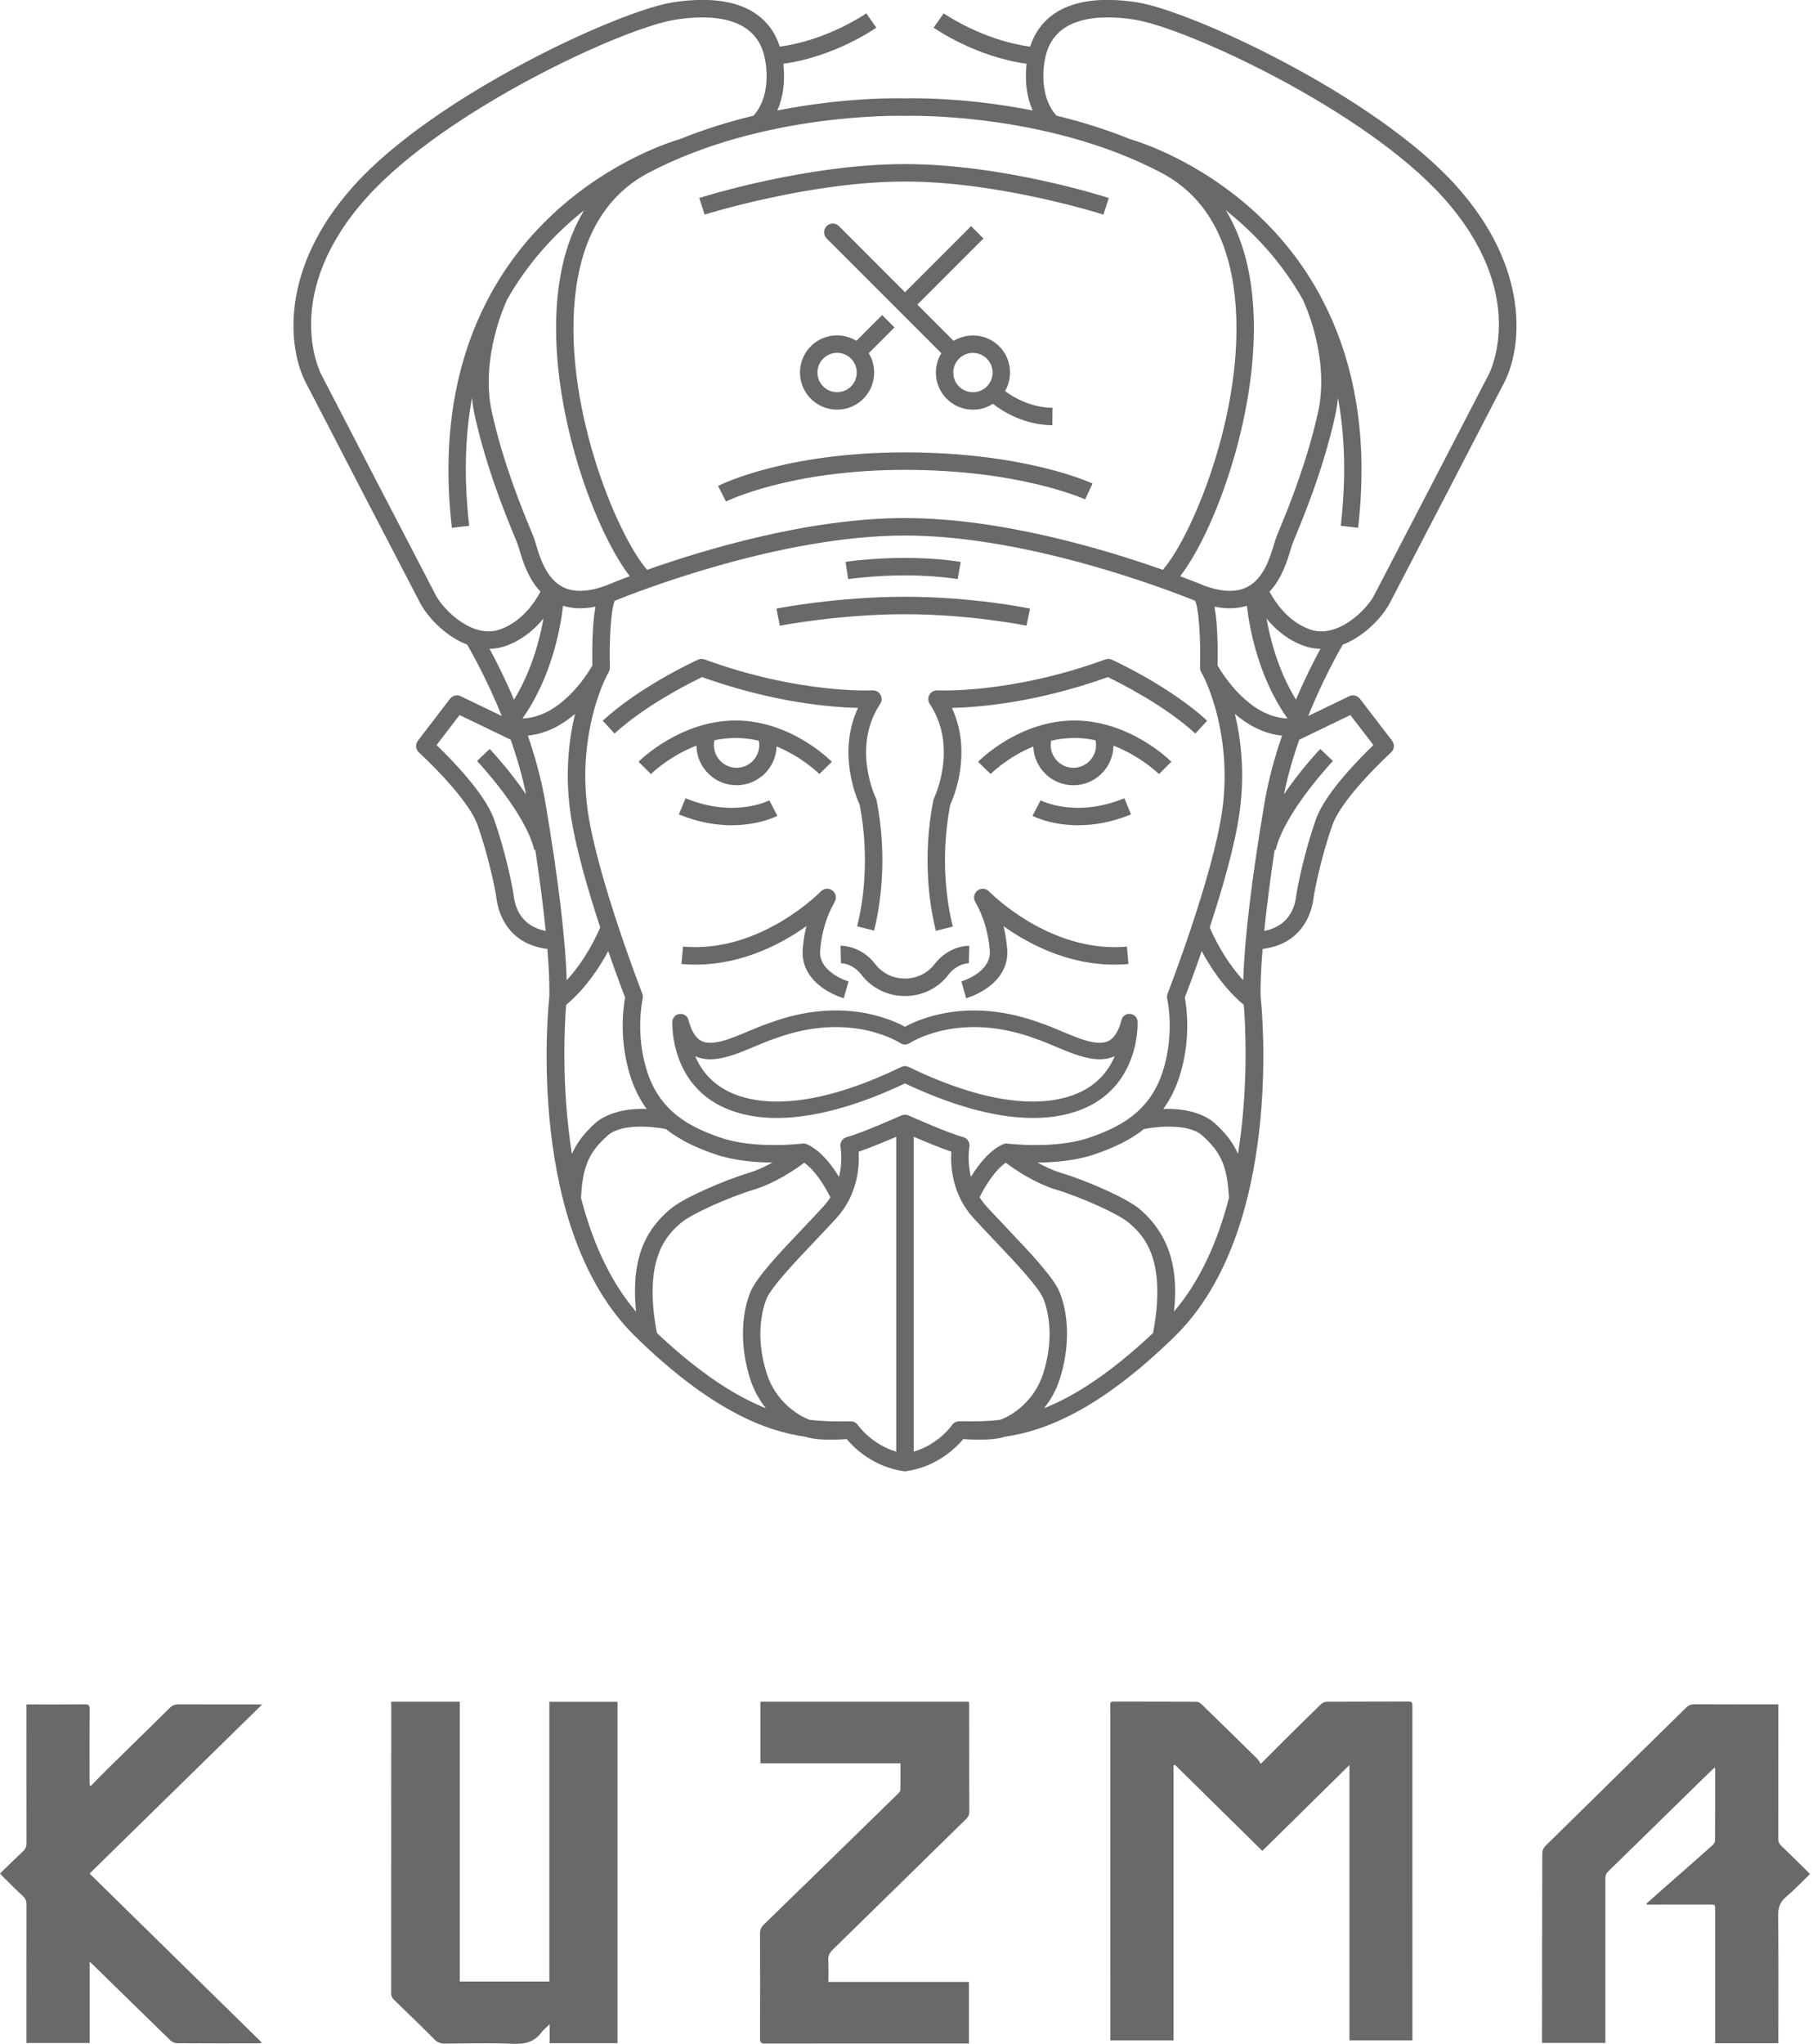 <?xml version="1.0" encoding="UTF-8"?><svg fill="none" height="160" viewBox="0 0 142 160" width="142" xmlns="http://www.w3.org/2000/svg" xmlns:xlink="http://www.w3.org/1999/xlink"><clipPath id="a"><path d="m0 133.203h141.761v26.796h-141.761z"/></clipPath><g fill="#696969"><path clip-rule="evenodd" d="m65.834 89.803c-.071-.355.148-.704.498-.794 1.114-.29 4.057-1.597 4.257-1.686l.001-0.0 0-0.0.01-.004c.178-.079.38-.079.558 0l.01.004h0l0.0 0.0 0.0 0c.198.088 3.143 1.396 4.258 1.686.351.091.569.439.498.794l-0.0 0c-.004.023-.19 1.061.122 2.322.573-.939 1.436-2.061 2.501-2.548.115-.052.244-.072.37-.056l.001 0c.081.01 3.727.449 6.376-.457 2.389-.818 4.741-2.009 5.767-5.16.975-2.995.367-5.69.36-5.717-.031-.135-.021-.276.028-.404.036-.091 3.55-9.154 4.281-14.365.691-4.932-.707-9.107-1.648-10.808l-.017-.031.002-.001c-.053-.103-.082-.218-.078-.334.065-2.301-.103-4.562-.375-5.211-1.653-.672-12.949-5.112-22.736-5.112-9.796 0-21.09 4.442-22.737 5.112-.296.695-.433 3.15-.374 5.21.003.117-.025.231-.079.334l.002.001-.006.012c-.004.006-.008.015-.013.024-.941 1.705-2.335 5.877-1.645 10.803.731 5.213 4.245 14.274 4.28 14.365.05.129.06.271.028.406-.006.026-.614 2.721.361 5.716 1.026 3.152 3.378 4.343 5.768 5.16 2.657.909 6.317.464 6.376.456l.001-0c.126-.015.255.004.37.056 1.067.487 1.931 1.613 2.504 2.554.316-1.271.121-2.312.118-2.329zm1.364 21.759c.016.023 1.052 1.496 2.998 2.077v-24.651c-.844.362-2.067.872-2.947 1.17.071 1.071-.026 3.326-1.749 5.208-.512.561-1.085 1.164-1.638 1.747-1.62 1.707-3.455 3.642-3.831 4.571-.241.597-.951 2.779.018 5.824.692 2.175 2.407 3.287 3.36 3.633 1.025.131 1.915.126 2.7.121l.098-.001c.146 0 .287-.001.424-.001h.001.001c.225.002.438.113.565.303zm-13.833-15.857c-.998.86-3.06 2.641-1.913 8.647 3.454 3.252 6.243 4.974 8.534 5.887-.503-.629-.946-1.395-1.239-2.319-.747-2.348-.74-4.871.017-6.749.472-1.171 2.236-3.029 4.104-4.997l.004-.004.083-.087 0-0.0.001-.001c.522-.551 1.058-1.116 1.537-1.639.212-.231.39-.472.544-.714-.393-.802-1.162-2.097-2.049-2.708-.693.519-2.249 1.588-3.915 2.095-2.067.628-4.946 1.936-5.706 2.59zm-5.762-6.823c-1.491 1.325-1.972 2.44-2.096 4.892.837 3.24 2.183 6.419 4.314 8.91-.466-4.59 1.045-6.632 2.652-8.015 1.004-.864 4.101-2.224 6.201-2.862.638-.194 1.267-.49 1.825-.8-1.344-.01-3.017-.149-4.476-.648-1.309-.448-2.674-1.03-3.861-1.975-1.03-.205-3.489-.453-4.559.498zm.035-14.428c-.649 1.217-1.734 2.897-3.298 4.212-.125 1.599-.384 6.412.456 11.667.398-.919 1.002-1.678 1.898-2.474.158-.141 1.394-1.155 3.956-1.049-.505-.692-.935-1.506-1.253-2.484-.943-2.895-.577-5.483-.436-6.237-.19-.495-.707-1.859-1.324-3.635zm-6.295-16.869c.566 1.639 1.064 3.425 1.376 5.258.997 5.874 1.576 10.72 1.666 13.89 1.492-1.617 2.359-3.505 2.625-4.135-.957-2.907-1.969-6.371-2.336-8.991-.43-3.07-.117-5.72.365-7.722-.989.845-2.234 1.555-3.696 1.699zm-2.66 6.52c.879 2.451 1.466 5.305 1.564 6.082.111.885.594 2.313 2.496 2.69-.188-1.863-.464-4.008-.819-6.356l-.078.019c-.684-2.925-4.355-6.833-4.479-6.965l-.003-.003.99-.943c.099.104 1.544 1.633 2.848 3.557-.304-1.483-.729-2.931-1.201-4.279l-4.006-1.933-1.804 2.351c1.088 1.044 3.763 3.748 4.492 5.78zm.999-13.566c-.435.16-.883.242-1.339.251.5.922 1.203 2.304 1.914 3.977 1.367-2.217 2.011-4.671 2.31-6.349-.658.803-1.602 1.647-2.885 2.121zm-14.532-21.248c.798 1.554 8.263 15.942 8.994 17.325.586 1.111 2.876 3.447 5.066 2.64 1.747-.645 2.733-2.202 3.117-2.943-.972-1.032-1.394-2.432-1.649-3.281-.066-.221-.124-.411-.17-.526-.054-.135-.126-.31-.213-.519l-.002-.006c-.656-1.589-2.188-5.295-3.1-9.413-.107-.48-.178-.958-.224-1.43-.562 3.069-.637 6.412-.218 10.021l-1.358.158c-.918-7.906.619-13.825 2.966-18.167.046-.104.078-.169.087-.189l.011.005c1.427-2.588 3.138-4.606 4.776-6.141 4.607-4.318 9.484-5.78 9.988-5.922 1.954-.792 3.915-1.393 5.784-1.843.916-.958 1.267-2.707.892-4.529-.669-3.246-4.147-3.424-6.947-3.002-4.045.61-18.069 7.068-24.235 13.943-6.702 7.472-3.695 13.564-3.564 13.82zm16.837 13.349c.299.997.8 2.664 2.103 3.318.845.425 1.968.388 3.34-.108.163-.068.834-.348 1.895-.746-2.919-3.773-6.727-14.3-5.555-22.731.32-2.3.986-4.273 1.985-5.914-.543.429-1.09.897-1.631 1.406-1.808 1.704-3.295 3.603-4.463 5.689l.014.007c-.021.044-2.101 4.407-1.147 8.713.887 4.006 2.389 7.64 3.031 9.192.089.216.163.395.218.533.067.168.131.38.205.625zm-1.066 13.602c2.98-.096 5.051-3.409 5.476-4.148-.022-.976-.032-3.096.24-4.604-.421.084-.825.128-1.21.128-.472 0-.911-.07-1.326-.196-.207 1.773-.902 5.601-3.18 8.82zm29.983-47.172c-.016.001-.032.001-.048 0-.109-.004-10.962-.322-20.04 4.445-3.175 1.668-5.09 4.711-5.693 9.046-1.213 8.727 3.138 19.263 5.562 22.047 4.434-1.57 12.637-4.054 20.195-4.054s15.761 2.484 20.195 4.054c2.424-2.784 6.774-13.32 5.561-22.047-.602-4.335-2.518-7.378-5.693-9.046-9.077-4.767-19.93-4.449-20.039-4.445zm17.908-7.542c-2.8-.422-6.279-.243-6.947 3.002-.375 1.822-.024 3.571.892 4.529 1.869.451 3.83 1.051 5.784 1.843.501.142 5.38 1.604 9.988 5.923 1.638 1.535 3.35 3.553 4.777 6.141l.011-.005.004.008c.012.026.041.088.083.181 2.346 4.342 3.884 10.261 2.966 18.167l-1.358-.158c.419-3.609.344-6.952-.219-10.021-.045.472-.117.95-.223 1.43-.914 4.121-2.447 7.833-3.102 9.418-.087.21-.16.385-.214.52-.045.113-.101.297-.165.512l-.004.015-.001 0c-.255.849-.676 2.248-1.647 3.28.388.742 1.38 2.303 3.115 2.944 2.189.808 4.48-1.529 5.066-2.64.735-1.391 8.199-15.776 8.994-17.325.132-.256 3.139-6.348-3.564-13.82-6.166-6.875-20.191-13.334-24.235-13.943zm10.384 46.893c.3 1.679.945 4.133 2.308 6.345.711-1.673 1.413-3.054 1.914-3.976-.456-.009-.904-.09-1.339-.251-1.283-.474-2.225-1.316-2.883-2.118zm8.374 9.904-1.804-2.351-4.006 1.933c-.473 1.348-.897 2.796-1.201 4.279 1.303-1.924 2.748-3.453 2.848-3.557l.99.943c-.038.04-3.791 4.012-4.483 6.968l-.078-.019c-.354 2.348-.63 4.493-.817 6.356 1.903-.378 2.386-1.805 2.496-2.69.097-.778.686-3.631 1.564-6.082.729-2.032 3.404-4.737 4.492-5.78zm-11.564-41.866c.999 1.641 1.665 3.614 1.985 5.914 1.171 8.43-2.637 18.958-5.555 22.731 1.061.398 1.733.677 1.895.745 1.372.496 2.495.533 3.34.108 1.303-.654 1.804-2.322 2.103-3.318l.005-.017c.074-.245.138-.456.204-.624.048-.119.11-.268.181-.444l.038-.091.001-.002v-0-0c.642-1.553 2.143-5.185 3.03-9.188.957-4.321-1.126-8.669-1.147-8.713l.014-.006c-1.169-2.086-2.655-3.986-4.464-5.689-.541-.509-1.088-.976-1.631-1.406zm.327 31.159c-.385 0-.788-.043-1.21-.128.273 1.507.263 3.627.241 4.603.425.737 2.505 4.052 5.475 4.148-2.278-3.218-2.973-7.047-3.18-8.82-.414.126-.855.196-1.326.196zm-1.583 24.981c.265.63 1.133 2.518 2.624 4.135.091-3.17.67-8.016 1.667-13.89.311-1.833.81-3.619 1.375-5.258-1.462-.144-2.706-.854-3.695-1.699.481 2.002.794 4.652.364 7.722-.367 2.62-1.379 6.084-2.336 8.991zm.316 15.26c.895.796 1.5 1.556 1.898 2.474.839-5.255.581-10.068.456-11.667-1.564-1.315-2.649-2.995-3.298-4.212-.616 1.776-1.133 3.141-1.323 3.635.141.754.507 3.342-.436 6.237-.318.977-.747 1.792-1.252 2.484 2.562-.106 3.797.908 3.956 1.049zm-5.778 6.81c2.604 2.242 2.971 5.166 2.665 8.001 2.124-2.489 3.466-5.661 4.301-8.895-.124-2.453-.605-3.567-2.096-4.893-1.07-.952-3.529-.704-4.559-.498-1.188.945-2.552 1.527-3.86 1.975-1.459.499-3.131.637-4.475.648.559.31 1.187.607 1.823.8 2.1.639 5.198 1.998 6.201 2.862zm-7.513 15.57c2.29-.914 5.08-2.636 8.534-5.887 1.147-6.006-.915-7.787-1.913-8.647-.76-.654-3.64-1.962-5.707-2.59-1.666-.507-3.221-1.576-3.915-2.096-.889.611-1.656 1.905-2.049 2.706.154.243.332.484.544.716.479.523 1.016 1.089 1.539 1.641l0.0 0.0.083.087.008.009 0.0 0c1.866 1.967 3.627 3.823 4.099 4.992.758 1.878.764 4.401.017 6.749-.293.925-.735 1.691-1.239 2.32zm-6.123 1.021c.784.006 1.674.01 2.699-.12.952-.346 2.668-1.458 3.36-3.634.969-3.045.258-5.227.018-5.824-.376-.929-2.211-2.864-3.831-4.571-.554-.583-1.125-1.186-1.639-1.747-1.722-1.882-1.819-4.137-1.748-5.208-.88-.298-2.104-.808-2.948-1.17v24.652c1.955-.579 2.974-2.043 2.998-2.077l0-.001c.127-.189.341-.294.565-.297v-.006c.138 0 .28.001.427.001zm-4.674 3.906c-.032.005-.065.007-.098.007s-.065-.002-.098-.007c-2.412-.349-3.903-1.839-4.465-2.513-.719.05-2.234.115-3.117-.144-.021-.006-.043-.014-.065-.021l-.025-.009-.024-.008c-3.074-.432-7.374-2.031-13.321-7.844-8.559-8.366-6.857-25.541-6.737-26.64.02-.974-.035-2.228-.156-3.702-3.276-.416-3.875-3.082-3.981-3.929-.089-.709-.663-3.472-1.494-5.79-.776-2.164-4.441-5.53-4.579-5.657l-.004-.003c-.263-.239-.299-.64-.083-.923l2.518-3.283c.198-.257.548-.34.84-.199l3.213 1.55c-1.138-2.815-2.333-4.94-2.711-5.588-.403-.155-.806-.362-1.208-.627-1.23-.811-2.088-1.898-2.449-2.581-.731-1.385-8.202-15.784-9.001-17.339-1.354-2.637-2.085-8.838 3.763-15.358 6.356-7.087 20.859-13.751 25.05-14.382 5.818-.877 7.72 1.562 8.331 3.473 3.717-.488 6.742-2.579 6.774-2.602l.786 1.119c-.139.098-3.275 2.274-7.284 2.826.16 1.343-.009 2.615-.468 3.656 5.335-1.057 9.55-.959 9.996-.946.447-.014 4.661-.112 9.997.946-.46-1.04-.629-2.313-.469-3.656-4.009-.552-7.144-2.728-7.283-2.826l.786-1.119c.032.022 3.057 2.114 6.774 2.602.612-1.911 2.514-4.35 8.331-3.473 4.19.631 18.694 7.295 25.05 14.382 5.848 6.519 5.117 12.721 3.763 15.358-.796 1.55-8.266 15.946-9.001 17.339-.361.683-1.219 1.77-2.45 2.581-.4.265-.804.472-1.207.626-.378.649-1.573 2.774-2.711 5.589l3.213-1.55c.292-.141.643-.058.84.199l2.518 3.283c.217.282.181.683-.082.923-.039.034-3.797 3.466-4.583 5.66-.831 2.318-1.406 5.081-1.495 5.79-.105.847-.703 3.512-3.981 3.929-.121 1.475-.176 2.729-.156 3.702.118 1.099 1.821 18.275-6.737 26.64-5.947 5.813-10.247 7.411-13.322 7.844-.038.012-.078.027-.115.038-.884.259-2.397.194-3.117.144-.562.674-2.054 2.164-4.465 2.513zm-.098-100.954c7.444 0 15.464 2.562 15.544 2.588l.42-1.302c-.335-.108-8.3-2.654-15.964-2.654-7.663 0-15.769 2.545-16.11 2.653l.414 1.303.004-.001c.228-.071 8.315-2.587 15.693-2.587zm-14.018 25.046-.621-1.218c.211-.107 5.258-2.627 14.639-2.627 9.368 0 14.479 2.34 14.692 2.44l-.579 1.239c-.049-.023-5.078-2.311-14.113-2.311-9.02 0-13.969 2.453-14.018 2.478zm14.017 5.782c2.407 0 4.075.284 4.129.293l.001 0.0.238-1.346c-.072-.013-1.805-.315-4.369-.315-2.555 0-4.565.299-4.649.312l.203 1.352c.02-.003 1.999-.296 4.446-.296zm.001 3.042c5.132 0 9.475.889 9.519.898l.278-1.339c-.182-.038-4.517-.926-9.797-.926-5.275 0-9.872.887-10.065.925l.263 1.342c.046-.009 4.659-.9 9.803-.9zm17.384 26.019.121 1.362c-4.179.373-7.683-1.464-9.786-2.96.143.58.239 1.18.288 1.8.095 1.199-.452 2.252-1.58 3.044-.788.554-1.601.787-1.635.797l-.186-.658-.188-.658c.023-.007 2.361-.703 2.225-2.418-.109-1.39-.489-2.664-1.126-3.787l-.018-.032c-.17-.3-.089-.68.188-.885.277-.206.664-.173.902.077.046.048 4.738 4.859 10.794 4.319zm-14.835-20.059c-.257-.013-.503.118-.632.343-.129.225-.12.502.023.718 2.255 3.404.357 7.339.338 7.377-.027.055-.048.114-.059.175-.896 4.602-.258 8.371.202 10.208l1.326-.332c-.43-1.715-1.024-5.226-.203-9.53.286-.617 1.746-4.1.134-7.583 2.071-.047 6.611-.408 12.212-2.413.956.46 4.464 2.221 6.854 4.419l.925-1.007c-2.939-2.703-7.279-4.691-7.462-4.774-.163-.074-.348-.082-.517-.02-7.404 2.704-13.079 2.423-13.141 2.42zm10.641 6.06c.98 0 1.777-.797 1.777-1.777 0-.129-.019-.254-.045-.378-.526-.112-1.081-.178-1.655-.178-.638 0-1.248.083-1.821.217-.021.111-.032.224-.032.339 0 .979.797 1.777 1.777 1.777zm-6.485.488-.977-.956c.129-.132 3.21-3.232 7.538-3.232 4.323 0 7.467 3.094 7.598 3.226l-.966.966-0-0c-.032-.031-1.442-1.403-3.566-2.223-.025 1.712-1.424 3.099-3.142 3.099-1.696 0-3.079-1.351-3.138-3.034-2.019.828-3.328 2.136-3.346 2.155zm10.479 1.897c-3.76 1.552-6.451.222-6.563.164l-.629 1.214c.086.045 1.451.736 3.583.736 1.173 0 2.578-.209 4.131-.85zm-20.599 13.81c.816 1.063 2.061 1.673 3.413 1.673 1.353 0 2.597-.61 3.413-1.673.682-.887 1.561-.895 1.59-.895l.038-1.367c-.063-.002-1.593-.028-2.713 1.429-.555.723-1.404 1.138-2.329 1.138s-1.773-.415-2.329-1.138c-1.118-1.457-2.648-1.431-2.713-1.429l.03 1.367h.001c.044 0 .919.011 1.598.895zm-1.379 1.847c-.034-.01-.847-.243-1.635-.797-1.128-.793-1.674-1.846-1.58-3.045.049-.62.145-1.221.288-1.8-2.102 1.496-5.606 3.332-9.785 2.96l.121-1.362c6.056.541 10.748-4.271 10.795-4.319.239-.249.625-.281.902-.075.276.206.357.585.187.885l-.018.032c-.637 1.123-1.016 2.398-1.126 3.788-.136 1.716 2.202 2.412 2.226 2.418zm1.114-22.728c-1.613 3.483-.152 6.966.134 7.583.82 4.295.229 7.802-.199 9.515l1.327.331c.457-1.835 1.092-5.599.198-10.192-.011-.06-.032-.119-.059-.173-.02-.04-1.918-3.975.338-7.379.143-.215.152-.493.022-.718-.129-.224-.373-.355-.632-.342-.056.004-5.713.293-13.141-2.42-.169-.062-.354-.055-.518.02-.183.083-4.522 2.071-7.461 4.774l.925 1.007c2.39-2.198 5.897-3.959 6.854-4.419 5.601 2.005 10.141 2.365 12.212 2.413zm-9.586 2.353c-.576 0-1.129.066-1.655.177-.027.124-.045.25-.045.379 0 .979.797 1.777 1.777 1.777.979 0 1.777-.797 1.777-1.777 0-.115-.011-.228-.032-.339-.573-.135-1.183-.217-1.82-.217zm3.215.666c-.059 1.683-1.442 3.034-3.139 3.034-1.719 0-3.119-1.388-3.142-3.102-2.123.817-3.525 2.187-3.566 2.226l-.001.001-.966-.966c.131-.132 3.275-3.226 7.599-3.226 4.328 0 7.409 3.099 7.538 3.232l-.977.956c-.019-.019-1.327-1.327-3.346-2.155zm.058 5.43-.629-1.214c-.113.058-2.804 1.389-6.563-.164l-.522 1.264c1.553.641 2.959.85 4.131.85 2.132 0 3.496-.691 3.583-.736zm-6.435 18.816c.485 1.146 1.428 2.376 3.254 3.042 2.167.79 6.163 1.049 12.895-2.205.177-.085.383-.085.56 0 6.732 3.254 10.729 2.995 12.895 2.205 1.826-.666 2.769-1.897 3.255-3.042-1.372.622-3.041-.081-4.657-.762-.559-.236-1.088-.459-1.594-.625-3.088-1.143-5.585-.982-7.14-.647-1.657.356-2.631.981-2.678 1.011l-.002.001c-.216.144-.5.144-.716 0l-.002-.001c-.047-.03-1.021-.654-2.678-1.011-1.556-.335-4.053-.495-7.117.64-.53.174-1.058.397-1.617.632l-.002.001c-1.615.68-3.284 1.383-4.655.761zm34.648-2.711c.003.051.251 5.192-4.603 6.961-4.246 1.548-9.694-.263-13.616-2.121-2.882 1.366-6.589 2.706-10.036 2.706-1.244 0-2.454-.175-3.58-.585-4.855-1.77-4.607-6.91-4.603-6.961.019-.317.265-.572.581-.603.315-.028.606.174.684.481.221.863.563 1.415 1.016 1.64.858.426 2.285-.175 3.666-.757l.005-.002c.557-.235 1.133-.477 1.689-.66 5.5-2.037 9.408-.333 10.579.306 1.171-.639 5.083-2.341 10.602-.298.532.175 1.109.417 1.666.652l.005.002.002.001c1.38.581 2.806 1.182 3.664.756.453-.225.795-.777 1.016-1.64.078-.307.369-.51.685-.481.316.031.562.286.581.603zm-24.625-51.899h.001c.291-.291.677-.451 1.088-.451.411 0 .798.16 1.089.451.6.6.6 1.577 0 2.178-.291.29-.678.451-1.089.451-.411 0-.798-.16-1.089-.451-.6-.601-.6-1.577 0-2.178zm-.967 3.145c.549.549 1.279.851 2.056.851.777 0 1.507-.303 2.056-.851.967-.967 1.106-2.45.424-3.569l2.015-2.016-.966-.967-2.015 2.016c-.452-.277-.97-.428-1.514-.428-.776 0-1.506.303-2.055.851-1.134 1.134-1.134 2.978-.001 4.112zm12.696-3.591c-.395 0-.789.15-1.089.451-.601.6-.601 1.577 0 2.178.6.6 1.577.6 2.178 0 .6-.601.6-1.577 0-2.178-.3-.3-.694-.451-1.089-.451zm-5.319-4.748 5.175-5.175.967.967-5.175 5.175 2.84 2.84c1.119-.682 2.602-.543 3.569.423.95.95 1.1 2.398.459 3.51.693.507 2.034 1.292 3.715 1.304l-.01 1.367c-2.182-.016-3.851-1.054-4.657-1.675-.474.303-1.018.456-1.562.456-.745 0-1.489-.283-2.056-.85-.967-.967-1.106-2.45-.423-3.569l-8.982-8.982c-.134-.134-.201-.309-.201-.484s.067-.35.201-.483c.267-.267.699-.267.966 0z" fill-rule="evenodd"/><g clip-path="url(#a)"><path d="m86.967 159.72c0-.167 0-.296 0-.425 0-8.261 0-16.522-.001-24.781 0-.347 0-.693-.012-1.039-.007-.185.044-.274.258-.272 2.167.005 4.334 0 6.501.011.132.002.291.094.389.189 1.461 1.417 2.915 2.84 4.366 4.267.1.097.161.231.278.405.766-.766 1.434-1.44 2.109-2.108.871-.862 1.742-1.723 2.625-2.573.105-.1.283-.18.427-.181 2.137-.013 4.271-.002 6.405-.015.33-.003.31.167.31.386-.001 7.697 0 15.396.002 23.093v2.663.377c-1.65 0-3.268 0-4.931 0 0-7.17 0-14.34 0-21.55-2.294 2.261-4.548 4.481-6.824 6.723-2.338-2.304-4.593-4.524-6.849-6.745-.035.018-.069.036-.103.056v21.519c-1.667 0-3.285 0-4.949 0z"/><path d="m30.642 133.211h5.369v21.905h7.016c0-7.287 0-14.578 0-21.897h5.339v26.721c-1.769 0-3.528 0-5.313 0 0-.468 0-.92 0-1.476-.254.244-.475.405-.628.614-.556.76-1.289.953-2.228.912-1.778-.075-3.56-.03-5.341-.015-.345.002-.59-.086-.838-.336-1.032-1.04-2.087-2.057-3.142-3.077-.161-.155-.239-.309-.238-.536.005-7.493.004-14.984.004-22.477-.001-.105-.001-.21-.001-.338z"/><path d="m139.285 159.946c-1.66 0-3.281 0-4.945 0 0-.146 0-.272 0-.398 0-3.345 0-6.691 0-10.036 0-.421-.001-.423-.43-.423-1.515 0-3.031.002-4.544.002-.126 0-.253 0-.379 0-.009-.028-.02-.055-.029-.082.479-.424.96-.848 1.439-1.271 1.25-1.1 2.502-2.196 3.745-3.303.101-.09.19-.25.19-.379.012-1.84.008-3.68.007-5.521 0-.041-.012-.081-.031-.191-.433.418-.83.799-1.223 1.183-2.369 2.318-4.735 4.64-7.109 6.953-.172.167-.241.33-.239.567.006 4.177.002 8.357.001 12.535v.342c-1.658 0-3.288 0-4.962 0 0-.138 0-.266 0-.392.004-4.827.005-9.655.021-14.483 0-.179.098-.404.229-.532 3.67-3.616 7.352-7.221 11.027-10.833.193-.191.385-.275.666-.274 2.046.012 4.091.007 6.137.007h.429v.945c0 3.194.002 6.387-.004 9.581 0 .222.06.381.224.54.689.658 1.364 1.328 2.042 1.996.062.06.116.125.214.23-.624.601-1.212 1.219-1.86 1.768-.475.404-.637.84-.631 1.456.033 3.182.016 6.365.016 9.548-.001.144-.001.283-.001.465z"/><path d="m2.066 133.424h.377c1.405 0 2.808.009 4.213-.007.3-.004.366.089.365.369-.012 1.883-.007 3.767-.005 5.65 0 .104.009.207.015.311.029.02.057.039.086.057.425-.432.842-.871 1.275-1.296 1.639-1.61 3.285-3.212 4.92-4.825.195-.193.392-.267.668-.266 2.034.011 4.07.005 6.104.005h.452c-4.544 4.45-9.029 8.843-13.52 13.24 4.523 4.435 8.994 8.822 13.515 13.257-.153.016-.243.033-.333.034-2.113.001-4.224.007-6.337-.009-.173-.001-.385-.098-.51-.217-2.01-1.951-4.01-3.911-6.012-5.87-.084-.082-.171-.158-.317-.295v6.369c-1.662 0-3.281 0-4.954 0 0-.154 0-.301 0-.447 0-3.464-.003-6.927.005-10.392 0-.268-.066-.464-.271-.655-.538-.498-1.052-1.02-1.575-1.534-.068-.067-.13-.14-.226-.244.611-.592 1.199-1.176 1.806-1.741.193-.179.267-.364.267-.625-.008-3.474-.005-6.949-.005-10.424-.001-.137-.001-.275-.001-.445z"/><path d="m64.882 155.147h11.008v4.82c-.13 0-.25 0-.368 0-5.197 0-10.395-.003-15.592.006-.321 0-.405-.085-.404-.397.012-2.738.011-5.477.001-8.215-.001-.293.086-.498.301-.708 3.516-3.415 7.024-6.839 10.53-10.263.073-.072.161-.175.162-.265.013-.679.008-1.36.008-2.088-3.665 0-7.307 0-10.972 0 0-1.631 0-3.217 0-4.826h16.335c.007.113.019.217.019.323.003 2.76 0 5.521.009 8.281.001.236-.068.401-.239.568-3.488 3.411-6.967 6.83-10.458 10.238-.246.24-.368.473-.349.818.029.549.008 1.101.008 1.708z"/></g></g></svg>